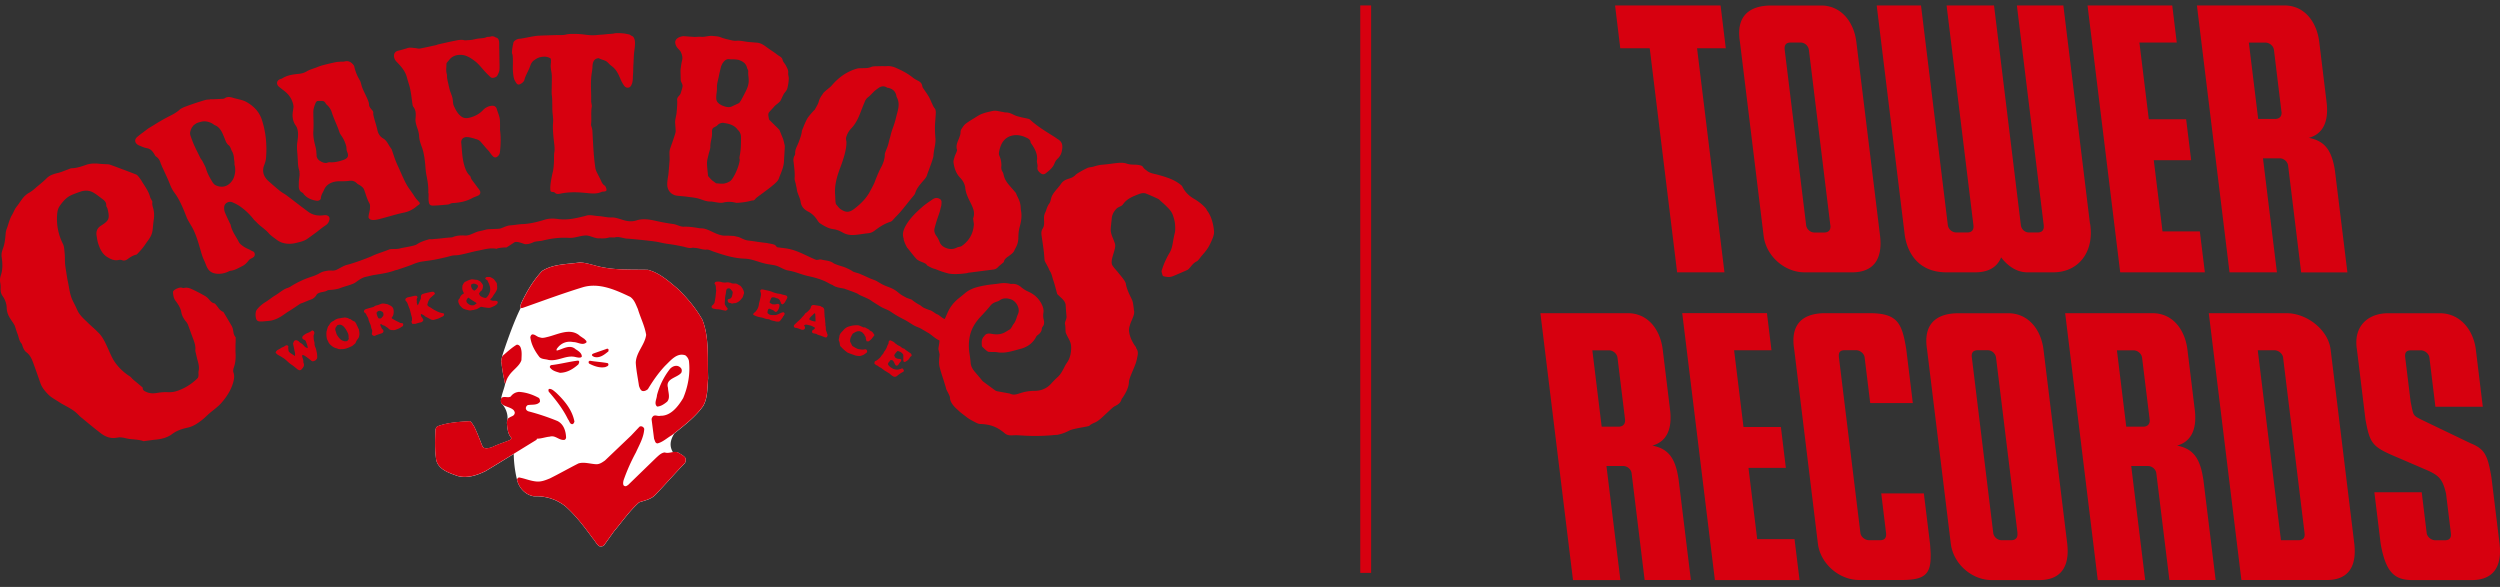 <svg xmlns="http://www.w3.org/2000/svg" width="230" height="54" fill="none"><rect width="100%" height="100%" fill="#333333" stroke="none"/><path fill="#fff" d="M64.624 29.428c-.571-1.027-1.378-2-2.276-2.867-.846-.71-1.696-1.47-2.743-1.738-1.378-.029-2.829.035-4.154-.233-.706-.122-1.355-.4-2.1-.448-1.214.18-2.468.131-3.49.793-.851.91-1.418 1.942-1.86 2.843-.144.335-.172.477-.09.545-.745 1.46-1.576 4.01-1.658 4.263a2 2 0 0 0-.072.287c-.038.112-.043.234-.072.36q.016.132.038.263c.01.141.03.234.03.234.076.564.139.88.182 1.076l.019.111c.02.112.053.365.096.375-.029.302-.35 1.047-.384 1.504a.4.4 0 0 0 0 .156v.02a.4.4 0 0 0 .072.16c.389.428.47.852.495.959.1.472-.034.613-.02.783v.078c.048.472.077.964.39 1.314.081.102-.063.151-.111.22-.576.238-1.095.389-1.647.656-.255.073-.64.22-.86-.034-.264-.637-.495-1.29-.807-1.908-.12-.146-.192-.36-.375-.448-.984.059-2.007.122-2.896.443-.158.035-.245.2-.264.346-.043.896-.067 1.796.048 2.657.12.983 1.2 1.314 1.97 1.592.883.258 1.815-.063 2.588-.443.864-.52 1.729-1.051 2.593-1.582.005.618.077 1.484.313 2.419.177.735.797 1.377 1.56 1.48 1.09-.035 2.051.272 2.873.914.98.867 1.762 1.923 2.521 2.95.226.238.332.555.61.73.154.024.332.024.437-.098l.908-1.27c.759-.895 1.407-1.859 2.31-2.667.529-.185 1.1-.267 1.518-.715.898-.94 1.743-1.913 2.622-2.823.159-.131.159-.331.14-.52-.145-.215-.37-.337-.577-.458-.182-.141-.384-.137-.59-.102-.313-.521-.294-1.047.13-1.728.936-.755 1.968-1.538 2.65-2.516.433-.735.38-1.675.462-2.56-.073-1.81.115-3.724-.524-5.359z"/><path fill="#D7000F" d="m29 31.949-.014-.054-.029-.112c-.01-.044-.024-.087-.02-.126a.7.7 0 0 0-.038-.273 1.3 1.3 0 0 1-.043-.336v-.014a1 1 0 0 0-.01-.102q-.001-.023.005-.054l.044-.141.029-.097v-.025l-.015-.044-.034-.092c0-.01-.01-.02-.019-.024l-.1-.054s-.034-.005-.049 0l-.057.044a1 1 0 0 1-.346.185c-.13.049-.25.122-.39.238-.08.068-.114.141-.105.234 0 .01.01.024.015.034a.26.26 0 0 0 .153.122c.082.02.135.073.168.165l.044.117c.024.068.052.141.072.21q.035.11.048.213c.005.034 0 .049 0 .059l-.039-.01c-.038-.01-.077-.02-.105-.034a.6.6 0 0 1-.188-.151 1.2 1.2 0 0 0-.34-.287.24.24 0 0 1-.092-.073.5.5 0 0 0-.235-.156.23.23 0 0 0-.188.015c-.052.029-.09.078-.096.126 0 .025-.014.04-.033.064a.1.1 0 0 0-.02.024.1.1 0 0 0-.01.03q-.001.02.006.048a.4.4 0 0 0 .014.107c.01.048.02.102.034.15v.015l.029.117c.01.044.014.088.024.127a2 2 0 0 0 .052.253.8.8 0 0 1 .024.243v.097c0 .005 0 .015-.004.015h-.02l-.11-.068c-.115-.073-.25-.156-.365-.253a.28.28 0 0 1-.11-.21q-.001-.044-.01-.102a.5.5 0 0 1 0-.2.11.11 0 0 0-.043-.106.23.23 0 0 0-.13-.04c-.02 0-.038.01-.048.015 0 0-.01.005-.015.005q-.035.023-.072.044a.8.8 0 0 1-.187.102 1 1 0 0 0-.197.102 3 3 0 0 1-.254.147.43.43 0 0 0-.202.199q-.043.087.038.146l.034.02c.01 0 .024.014.029.019a.23.23 0 0 0 .115.102h.015s.014.015.019.015l.086.048c.096.054.197.112.293.176.14.082.274.19.437.345.135.127.264.229.394.317q.073.045.14.097l.076.058c.091.073.188.151.279.229.048.044.1.063.153.088l.03.014s.033.01.052.01a.2.2 0 0 0 .077-.015.3.3 0 0 0 .12-.087c.058-.068.106-.132.149-.205a.35.35 0 0 0 .043-.272l-.014-.04a.5.5 0 0 1-.034-.242c0-.02 0-.04-.01-.054l-.023-.083c-.015-.048-.03-.102-.049-.15a.55.55 0 0 1-.019-.23c0-.01.01-.019.02-.033q.102.021.21.087c.082.049.16.107.231.16l.072.054q.158.119.308.239.08.066.168.044.008.001.024-.005l.077-.025c.115-.048.125-.058.206-.165l.01-.01a.24.24 0 0 0 .048-.126q0-.226-.029-.424a5 5 0 0 0-.134-.535zm3.992-1.684-.072-.16c-.044-.098-.092-.195-.135-.293-.024-.049-.053-.092-.077-.131a.3.3 0 0 0-.178-.137c-.019 0-.043-.014-.072-.034-.038-.024-.076-.053-.11-.078l-.091-.063c-.024-.014-.048-.029-.077-.029-.039.005-.067-.01-.115-.044a.4.4 0 0 0-.096-.043c-.02 0-.034-.01-.053-.01-.101-.025-.212-.049-.322-.01h-.053a1 1 0 0 0-.149.024c-.024 0-.043.01-.077.015l-.086.015a.9.9 0 0 0-.485.2c-.029.023-.067.038-.096.058 0 0-.01 0-.015.004a.7.7 0 0 0-.245.19c-.029.034-.053.078-.077.117v.01c-.038.053-.072.112-.12.155a.05.05 0 0 0-.019.04l-.014.038c-.024.073-.043.146-.067.22l-.03.102v.019s-.009.015-.009.02q-.008.027-.014.063c-.02.19-.01.394.029.598a.6.6 0 0 0 .076.2 1 1 0 0 1 .048.092c.058.166.178.283.298.385a1.1 1.1 0 0 0 .495.253c.02 0 .043.014.067.024a.5.5 0 0 0 .216.049h.024q.073.001.14-.005h.11c.14-.01.269-.044.375-.083.105-.034.206-.078.312-.126l.11-.049a.4.4 0 0 0 .087-.049c.091-.073.163-.131.226-.19.028-.029.067-.058.076-.102.039-.116.101-.223.202-.35a.6.6 0 0 0 .106-.214c.062-.224.019-.453-.02-.652a.1.1 0 0 0-.01-.034zm-.899.88s0 .02-.01.04c-.052.131-.129.2-.24.214h-.095q-.044.001-.073-.005c-.038-.02-.076-.03-.115-.044a.5.5 0 0 1-.187-.092 1.6 1.6 0 0 1-.399-.506.3.3 0 0 1-.029-.083c0-.01-.004-.015-.01-.025l-.066-.219a.37.37 0 0 1 .062-.365c0-.005.01-.01.014-.014a.2.2 0 0 0 .039-.054c.029-.078.1-.092.182-.112h.01c.029-.005.053-.01.082-.01q.079-.001.158.035c.183.082.298.233.394.384q.101.16.187.34a.8.8 0 0 1 .072.298v.053c0 .054-.004.107.02.166zm4.88-1.425c-.072.01-.14 0-.206-.04l-.024-.014a2 2 0 0 0-.169-.083c-.158-.068-.307-.16-.475-.262a.16.16 0 0 1-.072-.078q.001-.008.01-.015c.014-.02.028-.044.043-.063.033-.049.077-.107.096-.175a1.1 1.1 0 0 0 .029-.497.48.48 0 0 0-.212-.33c-.072-.05-.153-.084-.23-.122l-.087-.044c-.014-.01-.033-.01-.048-.015l-.11-.02-.163-.029a.6.6 0 0 0-.332.035l-.082.034a2 2 0 0 1-.273.092.5.5 0 0 0-.236.098.3.3 0 0 1-.13.063l-.158.044a8 8 0 0 0-.48.14q-.193.065-.178.254 0 .015.015.029l.01.01a.44.44 0 0 1 .197.229c.014.038.038.077.057.116l.019.03.02.034c.047.082.1.18.105.287q0 .02.014.048l.044.112q.042.119.1.239a1 1 0 0 1 .068.248c.01.058.028.122.052.18.01.03.025.063.034.093a.3.3 0 0 1 .015.087h.043v-.005l-.044.02c.01.058.01.107-.01.16q0 .009-.009.025c-.019.087 0 .16.063.204.028.02.086.063.153.063a.2.2 0 0 0 .087-.02l.029-.014a.4.4 0 0 1 .105-.048c.063-.02.125-.044.188-.064l.062-.02c.048-.014.1-.033.149-.048a.5.5 0 0 0 .14-.063.18.18 0 0 0 .086-.146.23.23 0 0 0-.068-.166.2.2 0 0 0-.033-.029c-.02-.02-.043-.039-.053-.058-.014-.034-.029-.063-.043-.098a1.5 1.5 0 0 1-.106-.272c.067-.044.11-.039.173.01a.4.4 0 0 0 .178.082.4.4 0 0 1 .125.064l.024.02c.048.033.09.067.139.096l.02.01a.26.26 0 0 1 .114.098c.01.019.03.029.039.038l.01.005a.44.44 0 0 0 .244.088h.058c.096.005.202.015.303-.03.043-.019.09-.033.134-.053.134-.048.269-.097.38-.2q.015-.015.052-.024.115-.037.13-.185c0-.043-.005-.082-.034-.111q-.043-.044-.115-.035zm-1.772-.599q-.042.047-.077.093l-.043.053s-.044.034-.072.034h-.168c-.125-.16-.169-.336-.202-.525l.02-.025a.5.5 0 0 1 .066-.078c.068-.078.24-.102.341-.048q.015.006.03.02c.018.009.033.023.052.028.072.03.106.083.125.18.02.122 0 .205-.063.273zm5.557-.297a1 1 0 0 0-.106-.024l-.173-.044a2 2 0 0 1-.355-.156c-.053-.029-.11-.053-.168-.083q-.016-.008-.039-.024c-.01-.01-.019-.014-.033-.024-.03-.02-.058-.034-.087-.054h-.01a2 2 0 0 0-.259-.165.6.6 0 0 1-.168-.122c-.043-.044-.053-.082-.038-.136q.006-.029.019-.063.015-.05.029-.107a.7.7 0 0 1 .081-.19l.044-.088a.5.5 0 0 1 .081-.112q.066-.066.14-.131l.052-.044q.07-.066.15-.131l.08-.073s.02-.03.01-.05q0-.005-.01-.018l-.014-.03c-.033-.087-.1-.126-.192-.112h-.043c-.115.025-.235.044-.35.069q-.182.037-.341.082-.107.03-.207.073a.21.21 0 0 0-.12.185q.001.021-.005.049c0 .02-.005.039 0 .063a.36.36 0 0 1-.043.185q-.085.182-.163.384a.5.5 0 0 1-.101.161l-.024-.073c-.03-.088-.063-.18-.048-.272v-.069h-.044l.044-.01c-.015-.092-.02-.184.043-.262a.1.1 0 0 0 .01-.093c-.02-.063-.072-.107-.135-.107h-.005c-.048 0-.105 0-.153.015-.048.01-.101.024-.145.034h-.019a.3.3 0 0 1-.086.024c-.101.025-.207.044-.303.064a.44.44 0 0 0-.25.15c-.01.01-.01.02-.01.035l.015.121s.005.02.015.025c.057.058.12.121.153.204.02.049.044.102.063.166l.053.14.057.151c.053.112.082.239.11.35v.025s.02.049.025.068c.01.044.024.093.033.142q.022.096.048.184l.01.034c.02.059.034.122.029.176v.073c0 .073-.005.14-.043.194q-.014.016-.005.04l.057.145s.024.03.044.03h.11c.077 0 .154 0 .23-.03q.187-.068.409-.107.128-.021.22-.16c.01-.02.03-.073.006-.103-.02-.019-.03-.048-.044-.077-.019-.04-.033-.078-.067-.108-.081-.077-.096-.19-.105-.296 0-.005 0-.015.004-.02.005-.005.015-.01.024-.005a.1.1 0 0 1 .039.01c.077.034.144.068.211.102.015.005.029.015.034.025.043.063.1.092.158.121l.01.005c.1.054.206.107.302.16l.14.074c.105.053.22.063.345.02q.093-.03.207-.06.08-.02.168-.058.093-.043.178-.087l.034-.015c.057-.029.115-.053.168-.083q.093-.042.115-.15c0-.025.01-.059-.01-.088q-.02-.035-.077-.049zm4.88-1.153h-.053c-.044 0-.087-.01-.125 0a.44.44 0 0 1-.212-.025 1 1 0 0 0-.09-.024c-.02 0-.034-.015-.04-.03-.009-.019 0-.048.01-.067a.3.3 0 0 1 .068-.078.2.2 0 0 1 .048-.049.4.4 0 0 0 .086-.112 2 2 0 0 1 .163-.253q.067-.094.125-.19v-.01c.063-.102.12-.199.12-.32v-.161a.4.4 0 0 0-.01-.078 1 1 0 0 1-.009-.122.24.24 0 0 0-.043-.146c-.043-.063-.091-.126-.135-.185-.019-.029-.043-.053-.062-.082-.072-.098-.173-.146-.274-.195q-.051-.022-.096-.049c-.019-.01-.043-.01-.062-.01h-.236c-.057 0-.1.035-.144.078q-.023.022-.024.049a.07.07 0 0 0 .02.049.4.4 0 0 0 .1.082c.058.03.11.073.125.156 0 .024.015.044.03.063l.014.03c.004.014.014.024.019.039a.4.4 0 0 1 .038.082c.015.04.024.073.039.112.01.025.014.054.023.083.053.15.063.316.03.482a1.14 1.14 0 0 1-.318.579q-.05.046-.1.039h-.015a1 1 0 0 1-.216-.049c-.053-.02-.1-.048-.149-.073l-.029-.014c-.029-.02-.062-.04-.086-.069a.7.7 0 0 1-.072-.126c0-.005 0-.01-.01-.015a.1.1 0 0 1 .01-.107c.024-.029.043-.058.067-.087.02-.025.034-.049.053-.073.01-.01.024-.025.043-.034.063-.025.091-.083.115-.146.044-.103.053-.205.063-.326a.2.2 0 0 0-.029-.098.6.6 0 0 0-.096-.146l-.048-.063a.32.32 0 0 0-.144-.127c-.039-.02-.077-.034-.106-.058a.4.4 0 0 0-.197-.054c-.077-.004-.163-.02-.26-.034a.5.5 0 0 0-.138-.01c-.024 0-.053 0-.077.01-.135.03-.26.078-.39.142q-.013 0-.018.01a1 1 0 0 1-.111.053.3.3 0 0 0-.13.102c-.09.127-.168.243-.153.394-.039.185.033.34.105.497.01.014.015.029.024.048 0 .01.01.015.015.025v.005h-.005c-.01.01-.02.014-.029.024-.02.014-.038.034-.057.044a.57.57 0 0 0-.284.34.2.2 0 0 1-.062.102c-.106.093-.096.215-.068.327.015.053.039.107.063.16.005.01.01.015.014.024a.5.5 0 0 0 .068.113q.071.079.144.15l.028.03a.6.6 0 0 0 .207.13c.091.04.182.06.274.084.029.004.057.014.086.02q.194.049.35.004c.02 0 .034-.005.054-.01.076 0 .153-.024.225-.044q.08-.023.159-.038s.01 0 .014-.005h.005q.136-.08.279-.16c.038-.025.057-.035.096-.06l.105.02c.082.015.168.034.255.044.14.02.254.034.355.039a.5.5 0 0 0 .188-.03l.105-.043c.135-.054.27-.112.39-.204.071-.059.143-.132.158-.254-.039-.073-.092-.107-.163-.112zm-1.782.224a.5.5 0 0 1-.15.116q-.044.03-.08.059a.05.05 0 0 1-.03.01q-.063.008-.134.01a.5.5 0 0 1-.35-.113c-.025-.02-.058-.048-.092-.073-.067-.048-.091-.126-.115-.2-.01-.024 0-.058.01-.082a.6.6 0 0 1 .167-.243h.005c.039.024.072.053.11.078.082.058.169.121.255.175q.129.079.264.165c.044.025.082.054.125.078q.001-.001.01.005l-.005.01zm.076-1.45a.6.6 0 0 1-.302.296c-.173-.107-.187-.122-.27-.326-.033-.083-.028-.16.01-.263.015 0 .02-.005.034-.01l.154-.053h.029c.139.02.25.063.34.141a.13.13 0 0 1 .044.102c0 .04-.01.083-.024.117zm39.936 6.234c-.01-.054-.024-.127-.09-.17-.12-.078-.241-.166-.361-.249l-.029-.02a2 2 0 0 1-.154-.12c-.014-.01-.019-.02-.024-.025a.1.1 0 0 0-.043-.025c-.01 0-.019 0-.048-.01a.5.5 0 0 1-.206-.121.4.4 0 0 0-.072-.054l-.024-.014c-.039-.03-.087-.049-.135-.073a.6.6 0 0 1-.163-.097q-.037-.03-.082-.059a.4.4 0 0 1-.1-.078c-.082-.097-.198-.15-.299-.2a.4.4 0 0 1-.067-.033.16.16 0 0 0-.134 0 .15.15 0 0 0-.077.112c-.005.034-.01.058-.01.082a.3.3 0 0 1-.043.146 1 1 0 0 0-.081.175 1.6 1.6 0 0 1-.226.434.6.6 0 0 0-.12.209c-.005.024-.03.049-.048.073-.01.01-.015.02-.024.024l-.053.064c-.024.029-.053.063-.077.097a1 1 0 0 1-.168.204 2 2 0 0 1-.207.17.5.5 0 0 1-.182.098c-.02 0-.029.015-.034.03l-.048.155s0 .03.01.039a.6.6 0 0 0 .22.175c.01 0 .02.01.04.015a.2.2 0 0 1 .08.043c.063.069.14.107.217.146l.034.015h.01a.1.1 0 0 1 .038.024c.043.05.1.088.148.117l.01.01s.048.03.067.049c.11.082.23.15.337.214l.014.01s.043.024.058.034l.043.024a.6.6 0 0 1 .134.107c.067.068.144.117.24.18a.35.35 0 0 0 .188.058.3.3 0 0 0 .206-.082c.015-.01.029-.025.043-.034l.01-.01s.038-.03.053-.044c.072-.058.322-.224.398-.253a.19.19 0 0 0 .12-.122c.005-.014 0-.024 0-.034-.004-.014-.014-.024-.019-.039-.019-.034-.038-.073-.062-.107a.1.1 0 0 0-.067-.044c-.024 0-.053 0-.077.015a.3.3 0 0 1-.12.044q-.044.008-.087.024a.64.64 0 0 1-.37.005l-.067-.014c-.072-.015-.1-.02-.173-.069q-.013-.01-.033-.02a.04.04 0 0 1-.02-.009l-.019-.015c-.144-.092-.293-.184-.35-.36a.34.34 0 0 1 .105-.2c.02-.019.034-.038.053-.062l.01-.015s.01-.015.014-.024c.015-.02.029-.034.048-.054l.01-.014h.077q.135.006.192.116c.01.02.024.044.033.064l.03.053a1 1 0 0 1 .043.088q.028.06.057.112a.16.16 0 0 0 .125.082.2.2 0 0 0 .135-.063.7.7 0 0 0 .09-.126c.034-.054.063-.103.106-.142a.33.33 0 0 0 .101-.194c0-.02-.014-.04-.029-.049-.081-.049-.09-.049-.168-.049a.6.6 0 0 1-.312-.087c-.048-.025-.072-.073-.1-.132l-.04-.063v-.039l.025-.078a1.6 1.6 0 0 1 .25-.306c.014-.015.033-.025.048-.02l.048.015h.019q.124.045.197.083c.096.058.1.063.14.107a.4.4 0 0 0 .042.048.23.23 0 0 1 .063.132v.316c0 .063 0 .132.01.2a.1.1 0 0 0 .062.092c.038.02.086.015.13-.01.01-.005.019-.014.038-.024q.019-.017.038-.024a.8.8 0 0 0 .308-.307l.014-.03c.024-.043.048-.077.091-.097a.12.12 0 0 0 .072-.13v-.01zm-3.429-1.87-.029-.048q-.02-.037-.048-.073c-.057-.087-.115-.18-.235-.224a.3.3 0 0 1-.134-.097.3.3 0 0 0-.116-.083l-.014-.01c-.024-.014-.048-.024-.082-.043l-.096-.049-.024.034.01-.044c-.053-.034-.106-.068-.197-.053-.024.005-.063-.01-.092-.025l-.019-.01a5 5 0 0 1-.225-.097.6.6 0 0 0-.231-.063h-.029a2.3 2.3 0 0 0-.845.136.93.93 0 0 0-.413.288l-.149.16-.01.01-.033.034c-.087.097-.192.229-.207.409-.005.058-.019.117-.033.18 0 .01 0 .014-.005.024-.024.098-.015.17.019.229a.5.5 0 0 1 .043.146l.03.18q.013.123.085.18c.044.034.082.078.125.122q.052.06.11.112c.111.097.227.19.313.258a.6.6 0 0 0 .14.077c.177.069.36.132.532.195l.068.024a.5.5 0 0 0 .1.03q.066.013.13.02h.034q.074.014.149.014a.5.5 0 0 0 .163-.025q.094-.03.187-.068a1 1 0 0 0 .211-.136 1 1 0 0 1 .092-.068.14.14 0 0 0 .062-.136.2.2 0 0 0-.01-.054c-.023-.097-.1-.146-.201-.127-.01 0-.02 0-.038.01a.1.1 0 0 0-.034.01h-.034c-.043.005-.086.01-.13.005a6 6 0 0 1-.345-.044.3.3 0 0 1-.096-.03c-.067-.028-.115-.053-.163-.077a7 7 0 0 1-.298-.175.1.1 0 0 1-.034-.044c-.053-.107-.115-.219-.168-.336a.2.2 0 0 1-.02-.097v-.024c.015-.103.025-.21.068-.302q.07-.155.149-.287a.2.2 0 0 1 .077-.083l.043-.024c.13-.078.264-.156.418-.17a.5.5 0 0 1 .192.019c.091.039.183.078.24.155.014.025.038.044.058.064l.038.039a.2.2 0 0 1 .034.048.6.6 0 0 0 .077.151l.038-.024-.029.039a.24.24 0 0 1 .043.112c0 .073.02.14.039.204v.01c.014.024.02.053.029.082.005.02.024.035.043.035h.144c.01 0 .02 0 .029-.01l.096-.078a2 2 0 0 0 .106-.088c.024-.02.038-.043.057-.063l.01-.01.149-.194.019-.02.053-.073.019-.024s.01-.034 0-.044zm-8.126-3.625a2 2 0 0 0-.192-.049 3 3 0 0 1-.289-.082c-.019-.01-.043-.01-.057-.015h-.024c-.03 0-.058-.01-.092-.015a2 2 0 0 1-.163-.024 3 3 0 0 1-.26-.073l-.12-.044c-.249-.107-.518-.16-.772-.214l-.044-.01-.091-.02a.4.4 0 0 0-.154 0 .13.13 0 0 0-.086.05.18.18 0 0 0-.02.116c0 .015.01.03.02.044v.01a.7.7 0 0 1 .043.263l-.01.063q-.028.146-.057.277a1 1 0 0 0-.024.103l-.01.043c-.048.17-.091.346-.115.526a.2.2 0 0 1-.02.073 1.1 1.1 0 0 1-.215.4l-.044.053c-.028.039-.062.078-.105.092-.01 0-.02.01-.024.015-.01.01-.015.02-.024.029-.034.034-.077.078-.058.156 0 .014.014.024.024.029l.063.03.019.009q.095.045.197.083c.12.043.23.068.34.087.12.02.217.044.303.073.135.054.284.102.442.102h.024s.043.005.063.02l.048.03c.057.033.062.038.139.057l.067.02c.043.01.091.024.135.03h.019l.158.043c.063.02.13.024.183.024h.077a.22.22 0 0 0 .206-.136l.015-.015.019-.02q.035-.05.077-.101c.048-.064.096-.127.124-.205.005-.014.015-.029.025-.034a.2.2 0 0 0 .081-.112c0-.01.01-.02.01-.024q.044-.087 0-.146c-.02-.024-.072-.093-.163-.058l-.044.014h-.019l-.082.034q-.071.031-.148.068a2 2 0 0 1-.24.103.4.4 0 0 1-.193.029h-.086c-.077 0-.187.01-.26-.015h-.024c-.086 0-.148-.053-.22-.107l-.03.034.02-.039-.01-.01a.14.14 0 0 1-.057-.126.7.7 0 0 1 .076-.273c.005-.014.02-.024.025-.029.057-.02.1-.024.139 0q.098.052.197.083c.077.03.139.063.187.112a.3.3 0 0 0 .149.088c.014 0 .024 0 .034-.01.01-.005.014-.01.028-.02a.3.3 0 0 0 .072-.058 1 1 0 0 0 .197-.453v-.083a.11.11 0 0 0-.053-.092.17.17 0 0 0-.134-.03 1 1 0 0 0-.115.025c-.087.03-.178.02-.264.015h-.068c-.005 0-.01 0-.019-.01-.005 0-.01-.005-.014-.005l-.058-.029q-.051-.024-.096-.049-.006-.001-.02-.01c-.023-.014-.047-.024-.062-.043 0-.073.01-.146.053-.214a.4.4 0 0 0 .034-.083c0-.01.01-.02.014-.034l.005-.01s0-.01.005-.01c.014-.029.024-.058.043-.082.034-.054.067-.064.082-.064.1 0 .211 0 .302.04l.053.024c.029.014.034.014.101.029a.3.3 0 0 1 .154.087c.019.015.033.03.052.04.039.029.053.082.063.121 0 .02.014.034.024.049 0 0 .005.01.01.014 0 .005.004.015.01.02.004.01.014.024.014.034 0 .112.072.156.144.185.014.005.029 0 .038 0a.6.6 0 0 0 .221-.229l.144-.258a.4.4 0 0 0 .043-.088.2.2 0 0 0 0-.146.16.16 0 0 0-.105-.087zm3.79 3.533a2 2 0 0 0-.082-.238.6.6 0 0 1-.044-.19q.001-.05-.005-.107c0-.073 0-.15-.033-.229v-.126c0-.044 0-.083-.01-.127a3 3 0 0 1-.019-.214 3 3 0 0 0-.048-.38v-.034l-.01-.175a9 9 0 0 1-.019-.365.28.28 0 0 0-.082-.21.3.3 0 0 0-.1-.072c-.01 0-.015-.005-.03-.01-.018-.005-.038-.01-.047-.02a.35.35 0 0 0-.202-.082c-.182-.03-.346-.054-.509-.078h-.014a.27.27 0 0 0-.169.054.22.22 0 0 0-.081.15.36.36 0 0 1-.096.195c-.096.107-.187.21-.303.292l-.019.01a.36.36 0 0 0-.14.131.8.8 0 0 1-.139.175c-.014.015-.024.03-.043.044l-.048.054a3 3 0 0 1-.298.311q-.181.163-.355.331l-.072.068a.2.2 0 0 0-.053.103.18.18 0 0 0 .043.131.17.17 0 0 0 .12.054.5.5 0 0 1 .178.034l.034.01c.096.033.206.072.307.116.063.03.125.024.192.01.11-.024.13-.078.15-.16a.16.16 0 0 0-.058-.171q-.022-.021-.015-.049a.08.08 0 0 1 .048-.053c.029-.01.058-.015.087-.025l-.01-.043.02.029s.014.005.014 0l.09.014c.049.01.087.015.13.025q.038.006.082.02c.087.019.188.038.274.087.067.034.144.078.22.112.015.005.025.024.03.044 0 .024 0 .043-.015.063l-.019.02c-.034.038-.062.077-.11.097a.17.17 0 0 0-.116.165c0 .078.044.141.12.156.02 0 .034.01.053.01h.024a.5.5 0 0 0 .115.029.25.25 0 0 1 .12.039.7.7 0 0 0 .226.097q.072.015.144.044l.068.024c.1.04.216.088.326.127q.044.015.072.014c.077 0 .11-.058.14-.126a.23.23 0 0 0 0-.18l-.015-.044zm-1.053-1.761-.043.024c.01.126.014.253.02.38v.146s.009.019.009.029c0 .014-.005.029-.014.034q-.006.006-.02.005a1.2 1.2 0 0 1-.47-.132c-.024-.014-.044-.034-.068-.058l-.01-.01-.009-.01v-.02l.01-.014.005-.01c.057-.087.12-.18.201-.248.053-.043.106-.097.159-.146.024-.02.043-.043.067-.063.038-.034.063-.044.091-.044.02.04.024.088.024.141h.044zm-6.685-2.302a.6.6 0 0 0-.077-.146 1 1 0 0 1-.053-.073q-.028-.046-.062-.083a.5.5 0 0 0-.159-.117l-.024.039.01-.044q-.028-.017-.063-.034a.6.6 0 0 0-.264-.112H67.5c-.091 0-.173 0-.245-.053a.1.1 0 0 0-.053-.02h-.043a2 2 0 0 0-.154-.034.4.4 0 0 0-.124 0 1.14 1.14 0 0 1-.553-.039 1 1 0 0 0-.394-.024h-.028a.155.155 0 0 0-.14.107c0 .01-.004.014-.01.024l-.019.04s0 .043.02.053c.062.034.072.092.086.16v.015c.015.053.015.117.02.185q0 .11.028.214v.024c0 .034-.01.073-.014.107q-.017.11-.024.23a6 6 0 0 1-.115.753v.015s-.015.044-.02.054c-.024.024-.038.048-.062.078-.029.043-.053.082-.101.107a.16.16 0 0 0-.086.14.16.16 0 0 0 .1.152h.01s.034.019.058.024a1 1 0 0 1 .1.02h.015c.086.019.178.033.264.038a.7.7 0 0 1 .144.01 1 1 0 0 1 .163.03q.129.035.265.058a1 1 0 0 1 .11.024c.01 0 .024.005.043.005a.13.13 0 0 0 .087-.03q.008-.007.024-.014h.01l.019-.02a.15.15 0 0 0 .062-.102.12.12 0 0 0-.043-.092.7.7 0 0 1-.11-.141 1 1 0 0 0-.053-.078.33.33 0 0 1-.058-.204c0-.117.01-.234.02-.351V27.5c.014-.126.023-.272.057-.404q.013-.052.019-.111c0-.015 0-.025.005-.04l.019-.13c0-.03.01-.054.014-.084q.024-.16.154-.194.123-.043.23.053c.034.03.063.068.092.102l.01.01s.038.049.057.068a.21.21 0 0 1 .048.18 3 3 0 0 1-.057.288c-.044.155-.13.243-.27.267l.01.044-.024-.039s-.024 0-.038.01a.11.11 0 0 0-.072.078c-.02.068.019.2.081.238a.3.3 0 0 0 .13.04c.043.004.082.009.11.033.02.02.053.015.073.015h.028c.024 0 .048-.01.082-.015a.7.7 0 0 1 .207-.024c.019 0 .038 0 .052-.015.101-.044.192-.082.279-.155.106-.083.192-.19.274-.293l.019-.019a.3.3 0 0 0 .058-.102q.027-.074.047-.146c.01-.04.025-.073.039-.112a.3.3 0 0 0 .005-.19c-.015-.054-.029-.117-.053-.18zM19.299 9.157c-.14 0-.274.005-.4.039a26 26 0 0 0-1.776.589c-.212.078-.447.17-.615.321-.293.263-.63.438-.975.608a18 18 0 0 0-1.35.774q-.237.148-.475.287c-.072.044-.135.093-.207.146a1 1 0 0 1-.086.069c-.082.058-.163.121-.24.18-.183.131-.37.272-.538.418-.154.132-.221.273-.192.419.029.16.168.306.374.384.058.02.11.044.168.068.159.069.327.137.495.166.437.073.615.38.783.676.038.064.067.083.115.117.03.02.063.04.096.073a1 1 0 0 1 .279.453c.034.107.082.21.125.311v.015q.158.337.302.652c.168.36.327.7.471 1.08q.145.38.356.672c.1.136.201.282.293.428.355.59.61 1.227.854 1.85l.024.063c.063.156.15.307.236.453l.1.175c.02.039.044.073.068.112s.053.078.072.117c.365.657.572 1.377.773 2.073l.043.15c.082.283.164.575.298.838.053.107.096.224.14.33.072.196.144.38.273.546q.243.306.687.365c.365.049.744-.01 1.11-.175l.038-.02a.7.7 0 0 1 .216-.073c.303-.034.552-.165.821-.306l.23-.117c.212-.102.39-.258.582-.511a.66.66 0 0 1 .25-.195c.226-.102.312-.195.322-.35a.31.31 0 0 0-.135-.287c-.1-.034-.182-.083-.264-.127a2 2 0 0 0-.183-.092c-.148-.069-.326-.146-.475-.258l-.034-.025c-.139-.102-.302-.219-.374-.37-.082-.165-.178-.326-.27-.481-.201-.341-.407-.691-.484-1.1-.005-.034-.03-.068-.048-.107l-.039-.073a6 6 0 0 0-.125-.263 15 15 0 0 1-.312-.696 1.1 1.1 0 0 1-.072-.487.5.5 0 0 1 .255-.413.55.55 0 0 1 .504-.035c.216.093.5.224.744.404q.692.498 1.182 1.13.074.093.168.18c.043.038.082.082.125.121.158.175.346.326.528.472.202.16.413.331.586.53.154.18.36.327.557.473.082.058.164.122.245.18.63.448 1.393.326 1.69.253l.145-.034c.278-.068.523-.127.783-.263.105-.058.322-.219.5-.345l.21-.156c.212-.146.37-.273.524-.394a7 7 0 0 1 .6-.443c.178-.117.28-.268.337-.506.048-.205-.053-.36-.27-.41a.8.8 0 0 0-.259 0c-.571.074-1.042-.033-1.44-.335l-.447-.336q-.245-.181-.49-.37c-.125-.097-.255-.194-.38-.292-.21-.16-.427-.33-.648-.491a4 4 0 0 0-.293-.195 3 3 0 0 1-.37-.258c-.36-.292-.706-.598-1.003-.861-.466-.414-.606-.9-.418-1.431l.024-.064c.072-.199.144-.408.158-.613a9 9 0 0 0 .029-1.187 8.5 8.5 0 0 0-.403-2.336c-.226-.701-.692-1.241-1.427-1.655-.25-.141-.533-.204-.812-.273-.139-.034-.288-.068-.427-.112-.25-.077-.514-.126-.768.05-.058.038-.145.043-.212.048-.173.01-.34.014-.509.024-.106 0-.206.01-.312.015h-.331zm1.1 8.02c-.193 0-.39-.048-.577-.145-.168-.088-.274-.273-.37-.438l-.024-.044c-.168-.287-.36-.633-.47-1.017-.039-.141-.111-.278-.178-.41q-.053-.1-.106-.208c-.048-.103-.091-.161-.134-.22s-.092-.121-.14-.228l-.201-.409q-.16-.314-.312-.642c-.13-.292-.24-.59-.36-.92-.015-.044-.063-.239-.03-.326a1.2 1.2 0 0 1 .293-.614c.024-.043.087-.082.183-.146a2 2 0 0 0 .115-.078s.01-.004.015-.01c.201-.072.48-.155.662-.16.413-.01.817.205.922.316.015.01.068.04.169.078l.024.01c.408.234.571.638.744 1.07l.024.054.043.112c.087.224.164.434.37.58a.44.44 0 0 1 .13.184l.014.034q.031.06.053.127.029.08.063.146c.168.282.187.482.21.73q.008.108.03.239a1 1 0 0 1 .01.16c0 .068 0 .132.014.19.105.409.043.784-.034 1.027a1.43 1.43 0 0 1-.639.827 1.1 1.1 0 0 1-.518.132zm13.52 2.862c.105.22.408.258.955.122q.474-.124.913-.248c.466-.131.903-.258 1.407-.36a2.54 2.54 0 0 0 1.105-.545c.062-.054.13-.098.177-.132.092-.063.14-.112.145-.155.004-.044-.03-.103-.111-.19a3 3 0 0 1-.408-.506c-.091-.156-.211-.317-.322-.477a6 6 0 0 1-.399-.609c-.201-.375-.365-.75-.528-1.114-.091-.21-.187-.429-.293-.648a9 9 0 0 1-.36-.949c-.048-.14-.096-.287-.149-.428 0-.01-.01-.024-.01-.034a.13.13 0 0 0-.024-.058 3 3 0 0 1-.25-.37c-.134-.229-.278-.463-.504-.594-.288-.16-.466-.419-.547-.793a8 8 0 0 0-.188-.701 9 9 0 0 1-.177-.662.5.5 0 0 1-.01-.17c0-.083 0-.151-.043-.21-.029-.034-.058-.073-.091-.107-.116-.136-.24-.277-.255-.438v-.068c-.014-.073-.02-.146-.043-.214-.082-.239-.197-.477-.307-.71-.111-.23-.226-.468-.308-.701a4 4 0 0 1-.062-.22c-.039-.14-.072-.277-.144-.389a4 4 0 0 1-.5-1.265.3.3 0 0 0-.058-.107c-.254-.322-.514-.419-.845-.331-.062.02-.13.014-.192.014h-.106c-.048 0-.09.005-.139.01-.13.01-.264.015-.389.044-.37.078-.764.17-1.167.277a4 4 0 0 0-.495.17l-.091.035a6 6 0 0 1-.26.092c-.215.073-.441.151-.624.263-.264.165-.533.21-.759.234-.538.053-1.056.126-1.493.413a.4.4 0 0 1-.101.04.1.1 0 0 0-.034.009c-.187.058-.312.17-.34.316-.03.141.033.287.172.41.13.106.27.213.399.31l.086.069c.452.34.735.788.84 1.338a.7.7 0 0 1 0 .22c-.009.077-.018.16-.033.238a2.5 2.5 0 0 0-.043.457q.014.473.206.798c.02.034.044.073.068.107.052.083.11.166.139.258.149.429.086.862.029 1.28l-.01.064c-.048.355-.02.7.015 1.06l.01.132c.009.136.014.272.023.404.015.336.029.686.15 1.017a.13.13 0 0 1 0 .073v.024c.033.2.004.395-.02.584-.02.137-.034.263-.034.39v.165c-.01.307-.014.594.35.764.044.02.063.059.082.093.01.014.02.034.03.044.287.335.686.53 1.205.598a.4.4 0 0 0 .278-.087q.08-.062.082-.137c.01-.224.106-.413.202-.593a2 2 0 0 0 .105-.22c.202-.471.72-.759 1.389-.759h.1c.27 0 .548 0 .812-.038.288-.04.51.029.706.223a.5.5 0 0 0 .13.102c.125.064.427.23.523.458.058.15.11.307.159.453.091.277.187.56.336.822.082.141.067.336.053.501v.02c-.01.112-.039.243-.067.365-.039.175-.082.355-.053.457zm-3.977-5.051c-.202 0-.375-.107-.514-.19-.168-.102-.327-.307-.303-.55 0-.02-.005-.068-.01-.112-.004-.044-.014-.088-.009-.112v-.03a2.6 2.6 0 0 0-.077-.481c-.12-.448-.23-.925-.202-1.436.034-.482.015-.978 0-1.46v-.243c-.014-.331.096-.628.221-.93.024-.058.092-.141.169-.15.115-.015.23-.01.34-.006h.077c.154.005.26.078.332.234a.4.4 0 0 0 .105.117l.024.024c.212.19.356.424.442.71.096.303.226.614.35.91.12.278.241.565.332.853.034.102.082.2.144.282.216.302.385.642.485 1.017.02.068.024.141.03.21a.8.8 0 0 0 .072.35c.076.18.086.316.038.428-.053.122-.173.21-.384.287-.164.059-.726.253-1.225.22a.5.5 0 0 0-.226.024.6.6 0 0 1-.216.043zm9.485 2.788v.244c0 .18-.01.365.02.545.038.267.139.355.413.35h.019c.336-.01.61-.034.903-.058.134-.015.269-.025.418-.04a.4.4 0 0 0 .187-.058.7.7 0 0 1 .346-.082c.663-.04 1.215-.185 1.686-.438.115-.064.22-.102.321-.142q.131-.05.284-.121a.313.313 0 0 0 .134-.409 1.3 1.3 0 0 0-.173-.258 2 2 0 0 1-.12-.156 7 7 0 0 0-.22-.296q-.132-.177-.265-.36c-.034-.05-.048-.108-.067-.161-.02-.059-.034-.117-.067-.146-.341-.322-.471-.735-.577-1.14-.115-.447-.163-1.026-.201-1.537a8 8 0 0 0-.034-.375.48.48 0 0 1 .12-.384c.1-.102.255-.151.437-.141.149.004.298.043.437.077l.12.03q.065.016.12.038.058.024.116.04a.83.83 0 0 1 .49.306l.196.229c.14.165.289.34.442.501.063.063.125.151.188.239.1.14.206.287.317.36a.27.27 0 0 0 .268.02.57.57 0 0 0 .308-.453c.086-.745.091-1.407.01-2.03-.01-.063 0-.126 0-.185v-.345c0-.185 0-.38-.034-.56s-.096-.355-.159-.53q-.056-.155-.105-.317c-.067-.234-.245-.336-.514-.297a1.27 1.27 0 0 0-.764.404c-.298.316-.687.54-1.152.667-.231.063-.524.112-.774-.049-.384-.248-.571-.647-.74-.997-.067-.142-.081-.307-.096-.463a2 2 0 0 0-.091-.472l-.072-.195a5 5 0 0 1-.11-.306 10 10 0 0 1-.125-.511l-.053-.239a5 5 0 0 1-.077-.374c-.01-.059-.01-.112-.01-.17 0-.074 0-.147-.019-.205-.072-.234-.057-.467-.043-.696q.009-.133.01-.258c0-.054.033-.102.062-.136.029-.04.063-.073.096-.112q.06-.066.11-.132c.222-.287.567-.443.995-.447.547-.005.994.301 1.374.593.24.185.441.419.638.643a9 9 0 0 0 .754.793c.12.107.221.107.346.073a1 1 0 0 0 .188-.073.44.44 0 0 0 .148-.18c.072-.15.154-.321.164-.482.014-.248.01-.496 0-.745 0-.097-.005-.194-.005-.292v-.077c-.005-.336-.01-.677-.02-1.013V4.12c0-.136.006-.268-.028-.385-.077-.267-.202-.248-.336-.316a.5.5 0 0 0-.447-.049c-.082.025-.288.015-.346.044-.197.097-.384.093-.73.132-.293.029-.519.126-.811.14q-.168.007-.337.02h-.014c-.048 0-.106.01-.159-.005-.269-.073-.538-.02-.802.034-.422.083-.84.176-1.244.268l-.384.088-.062.024c-.024.01-.053.024-.082.03l-.303.067c-.398.088-.811.18-1.224.258a.6.6 0 0 1-.245-.02q-.073-.015-.14-.024c-.067 0-.134-.014-.206-.02-.168-.019-.341-.038-.48.001-.274.088-.596.185-.927.263a.5.5 0 0 0-.293.185c-.164.248-.053.603.144.808.422.433.816.87.965 1.455.039.156.087.311.135.462.067.214.134.433.177.657.058.292.101.59.135.876.02.156.043.317.067.472.01.078.024.17.072.23.274.345.24.734.207 1.109v.039c-.01.097 0 .204.024.33.033.156.081.317.134.468.082.243.163.496.173.769.014.36.154.74.269 1.046.183.497.26 1.207.288 1.49.005.077.015.155.02.238.019.248.038.506.086.754.115.575.216 1.134.178 1.718zM58.37 3.604l-.014-.039c-.039-.092-.073-.175-.164-.229-.053-.014-.11-.053-.163-.087a.4.4 0 0 0-.163-.083c-.092-.02-.15-.03-.202-.04a2 2 0 0 0-.279-.048c-.11-.014-.686-.063-.898 0-.057.02-.235.034-.48.049a3 3 0 0 0-.226.02c-.158.024-.317.033-.475.043-.125.01-.24.015-.36.03-.438.053-.783.01-1.153-.035a7 7 0 0 0-.773-.063h-.389a2.4 2.4 0 0 0-.62.068c-.11.03-.226.03-.336.034h-.303a105 105 0 0 0-1.825.059c-.456.02-1.417.263-1.748.282-.293.015-.548.243-.562.35-.02.107-.202.862-.11 1.052.09.194.052 1.036.052 1.319s.058.934.183 1.124c.091.141.182.384.365.37.153-.015.49-.229.528-.458s.293-.7.418-.983c.13-.282.163-.58.456-.788.274-.2.49-.317.908-.336.226-.01.475.049.639.19.019.155.014.301 0 .447-.015.122-.02.249-.005.38.01.097.024.2.043.297.024.15.048.302.053.457.005.288 0 .58-.005.862 0 .214-.01.428-.01.642 0 .112.01.229.025.336.01.093.019.195.024.287.004.16.004.321.01.482 0 .185 0 .38.009.57.005.13.019.267.033.394.024.228.048.462.03.696-.049.564.014 1.134.071 1.684l.024.214c.034.287.067.584.015.886-.024.126-.024.335-.024.52v.268c-.01.165-.015.33-.034.496-.01.137-.034.263-.053.385-.01.049-.019.102-.033.15l-.03.118-.042.209a8 8 0 0 0-.101.56c-.034.253-.063.481-.044.71.015.18.034.185.274.214a.22.22 0 0 1 .14.059c.144.15.312.131.533.082.682-.14 1.397-.155 2.334-.058h.034c.46.053.94.107 1.387-.092.053-.025.116-.03.169-.035h.033c.135-.014.212-.038.245-.087q.043-.066-.014-.234c-.02-.048-.063-.185-.135-.228-.192-.117-.269-.297-.346-.468l-.033-.073c-.043-.097-.096-.194-.144-.287-.043-.083-.092-.17-.13-.258-.014-.029-.029-.063-.048-.092a1.5 1.5 0 0 1-.149-.394 18 18 0 0 1-.168-1.534c-.033-.413-.053-.832-.077-1.24-.01-.234-.024-.463-.038-.697 0-.073-.02-.146-.039-.223l-.014-.064c-.005-.034-.02-.068-.029-.102a.5.5 0 0 1-.038-.229c.029-.233.024-.477.019-.71-.005-.297-.01-.604.048-.906.01-.038 0-.082-.01-.13 0-.02-.01-.045-.01-.064 0-.034-.009-.068-.014-.098a1 1 0 0 1-.024-.209c.005-.282 0-.574-.01-.852-.014-.554-.028-1.129.058-1.693.005-.044.015-.088.02-.127.019-.131.043-.272.048-.409.01-.292.028-.842.58-.861.01 0 .025 0 .034.01.106.068.221.102.337.14.158.05.317.103.446.23q.047.042.091.092c.087.088.183.18.284.253.418.297.61.73.792 1.154l.015.039c.096.219.202.418.331.598.072.107.202.224.399.19.173-.03.24-.156.307-.316.091-.21.096-.419.106-.648 0-.068 0-.131.01-.2.014-.194.019-.389.024-.578 0-.132.004-.258.014-.39l.01-.17c.014-.282.023-.57.047-.857q.014-.128.034-.287c.043-.33.096-.74.005-1.017zM10.894 40.237c.206-.01.437.02.667.078.235.063.485.088.73.107.312.03.634.058.937.175 0 0 .014-.005.019-.01.014 0 .029-.01.043-.01l.332-.043c.259-.034.523-.073.787-.097.59-.064 1.071-.23 1.431-.507.452-.34.947-.481 1.413-.584.528-.116.955-.399 1.43-.788q.159-.133.303-.273l.173-.16c.15-.136.308-.263.461-.385.279-.224.567-.452.802-.735.495-.584.807-1.119.99-1.684.125-.394.182-.725.062-1.065-.048-.142-.005-.322.039-.448.144-.414.192-.852.153-1.387-.01-.102 0-.205 0-.302v-.409c.01-.194.015-.394.015-.589 0-.034 0-.092-.015-.112-.144-.16-.177-.35-.206-.53-.01-.049-.015-.097-.024-.146a1.2 1.2 0 0 0-.11-.326c-.202-.35-.414-.706-.615-1.047l-.14-.233q-.023-.038-.038-.04c-.236-.082-.365-.257-.49-.427a5 5 0 0 0-.14-.18l-.047-.054c-.039-.049-.082-.107-.12-.112-.226-.044-.351-.185-.471-.326-.029-.03-.053-.063-.082-.093a1.4 1.4 0 0 0-.317-.262c-.394-.224-.725-.4-1.042-.55-.298-.141-.567-.273-.889-.19a.3.3 0 0 1-.177-.02l-.063-.014c-.197-.04-.662.165-.754.33a.2.2 0 0 0-.024.118v.048c.034.248.058.482.216.696.24.317.476.662.548 1.071.053.307.192.58.432.861.082.098.144.2.183.297.081.21.153.419.23.633.063.18.13.355.197.535l.024.069c.135.355.274.72.221 1.129 0 .034.005.078.02.121l.057.248c.048.205.096.414.154.619.081.301.148.598.067.924a.8.8 0 0 0-.005.214c0 .054.01.112 0 .17-.005.079-.02.19-.086.254a4.9 4.9 0 0 1-1.816 1.148q-.459.167-.946.137c-.36-.02-.735.029-1.018.078-.341.053-.625.029-.894-.083l-.052-.025c-.144-.058-.322-.13-.317-.37 0-.01-.01-.033-.092-.102-.13-.107-.259-.219-.389-.326q-.112-.096-.225-.185c-.082-.068-.159-.131-.236-.204q-.048-.046-.091-.097c-.053-.059-.1-.112-.159-.146a4.8 4.8 0 0 1-1.373-1.305c-.216-.311-.37-.666-.524-1.007q-.065-.153-.139-.307l-.029-.068c-.201-.438-.413-.895-.749-1.256a10 10 0 0 0-.6-.574 13 13 0 0 1-.471-.438 7 7 0 0 0-.187-.18c-.279-.268-.562-.545-.735-.91l-.058-.127a13 13 0 0 0-.336-.69c-.235-.439-.322-.91-.403-1.373-.03-.156-.058-.321-.092-.477-.053-.248-.091-.501-.13-.75a4 4 0 0 0-.038-.238l-.019-.127a7 7 0 0 1-.072-.54 7 7 0 0 1-.014-.453q0-.287-.03-.574l-.009-.097c-.024-.248-.043-.501-.149-.706a5.07 5.07 0 0 1-.533-2.608c.014-.263.058-.594.221-.833.279-.404.6-.808 1.085-1.027.298-.136.615-.243.85-.326.433-.146.846-.112 1.201.098.23.136.442.296.649.457q.102.08.211.16c.159.117.336.293.307.585 0 .034.03.087.058.14.024.045.048.088.058.132.081.312.158.662.077.92-.077.248-.37.448-.658.628-.351.219-.49.52-.423.925.01.048.014.102.024.15.029.186.058.375.115.555.159.487.365.979.84 1.266.308.19.644.365 1.048.272a.54.54 0 0 1 .307.015c.173.068.327.039.504-.083l.02-.014c.23-.166.47-.336.768-.4a.2.2 0 0 0 .106-.058l.086-.092c.144-.151.288-.307.418-.473a8 8 0 0 0 .331-.457c.072-.107.15-.21.221-.311.221-.297.341-.6.37-.925l.015-.136c.024-.249.048-.511.086-.765.053-.35.043-.68-.038-1.002l-.03-.112c-.047-.166-.09-.336-.057-.526.005-.034-.024-.082-.048-.126l-.034-.063q-.02-.045-.048-.088c-.028-.054-.062-.107-.076-.165-.106-.42-.341-.784-.567-1.14-.077-.121-.159-.243-.23-.37a4 4 0 0 0-.322-.437.5.5 0 0 0-.197-.146 75 75 0 0 0-1.201-.458l-.336-.126c-.284-.107-.562-.21-.846-.312a.8.8 0 0 0-.201-.034L9.62 15.1c-.164-.01-.327-.015-.49-.035-.48-.048-.865-.019-1.215.103l-.11.039c-.385.131-.779.262-1.211.272-.077 0-.154.034-.235.068q-.051.024-.101.04a7 7 0 0 0-.293.111c-.202.078-.413.16-.63.214-.379.088-.749.195-1.046.492-.231.229-.48.438-.726.642-.134.112-.264.22-.394.336a4 4 0 0 1-.46.336c-.145.068-.303.19-.495.375-.14.16-.26.326-.452.603l-.12.17q-.042.06-.091.117-.087.11-.154.22a5 5 0 0 0-.134.267c-.048.102-.096.21-.159.307-.158.267-.254.569-.346.861-.048.15-.096.311-.158.462-.024.064-.087.322-.077.38-.005.078-.014.141-.02.21-.038.393-.076.763-.244 1.211-.106.287-.14.516-.106.74.077.535.12 1.114-.077 1.699a1.3 1.3 0 0 0-.062.627c.029.156.053.341.043.545-.01.215 0 .468.178.716.245.345.375.73.384 1.134.005.219.067.457.173.681.091.185.211.365.331.54q.088.125.169.258a.7.7 0 0 1 .081.176q.05.138.091.277c.048.146.096.297.154.443.034.088.063.185.087.272.062.22.12.429.278.604a.4.4 0 0 1 .067.15c.005.02.01.045.02.064.076.214.158.433.374.594.202.15.341.36.418.51.1.19.173.395.245.595.02.048.034.097.053.146.173.477.37 1.027.557 1.577.144.423.451.764.725 1.046.202.204.461.365.716.52.086.054.178.108.26.166.191.127.403.239.604.35.346.19.706.385 1.009.657.067.059.125.117.187.18.072.074.15.151.23.215.467.384.961.798 1.46 1.192l.102.078c.211.17.432.346.672.462.341.166.677.22 1.033.156q.095-.013.197-.02zm74.425-15.803c.312.18.552.287.672.302h.015l.033.015c.428.17.64.258 1.177.399.442.112 1.215.063 1.787-.03a.5.5 0 0 1 .168-.039l.125-.014c.691-.088 1.388-.18 2.08-.268a.65.65 0 0 0 .427-.209c.091-.097.197-.185.297-.268l.145-.121c.014-.01.028-.025.043-.035.024-.019.062-.048.062-.063.044-.253.226-.384.404-.506q.043-.028.086-.063l.063-.049c.168-.122.326-.238.408-.423q.049-.108.105-.21c.068-.126.135-.258.178-.389.063-.19.096-.399.096-.603 0-.39.048-.735.14-1.056.148-.54.182-.993.105-1.417a2 2 0 0 1-.033-.306 2 2 0 0 0-.03-.263 1.6 1.6 0 0 0-.1-.365c-.043-.117-.1-.229-.154-.34l-.072-.152a1 1 0 0 1-.033-.087.7.7 0 0 0-.077-.151 22 22 0 0 0-.322-.375c-.14-.16-.283-.321-.413-.491a2 2 0 0 1-.279-.482 1.5 1.5 0 0 1-.076-.253c-.03-.112-.053-.224-.111-.312a.7.7 0 0 1-.115-.457 2.1 2.1 0 0 0-.183-1.037q-.065-.142-.014-.385a3 3 0 0 1 .153-.53c.183-.472.524-.793.995-.915.413-.112.869-.054 1.35.175.163.073.384.18.398.453 0 .029.029.063.058.102q.02.03.043.054c.288.433.562.91.48 1.499-.014.087.005.18.024.277.02.107.043.214.024.321-.038.253.077.4.288.57.159.126.322.126.48 0 .303-.239.649-.506.803-.915a1.15 1.15 0 0 1 .283-.424 1.27 1.27 0 0 0 .39-.706c.09-.462.066-.817-.337-1.065a3 3 0 0 1-.197-.132 2 2 0 0 0-.163-.112c-.11-.068-.216-.136-.327-.204-.644-.404-1.311-.823-1.883-1.353a.4.4 0 0 0-.163-.092 8 8 0 0 0-.355-.078 11 11 0 0 1-.38-.083l-.029-.01c-.172-.044-.35-.088-.509-.16l-.091-.044c-.23-.112-.451-.22-.71-.21a1 1 0 0 1-.203-.029 1 1 0 0 0-.115-.024q-.138-.024-.269-.049c-.216-.044-.422-.087-.638-.039l-.116.025c-.447.102-.87.194-1.248.433-.116.073-.231.14-.346.214-.255.156-.52.316-.76.496-.153.117-.268.292-.379.468l-.043.068a.55.55 0 0 0-.062.287c0 .141-.043.258-.087.38l-.01.029q-.041.116-.09.233c-.126.307-.246.594-.14.925.02.063-.01.136-.034.195-.004.014-.01.024-.014.039l-.072.17a1.6 1.6 0 0 0-.106.277l-.024.078c-.043.146-.086.297-.067.433.082.604.274 1.047.61 1.397q.42.439.47.944c.049.477.26.906.467 1.32l.067.136c.197.404.374.837.197 1.319-.01.029 0 .072 0 .111l.048.331.014.088c-.043.857-.408 1.514-1.104 2.02-.039.029-.087.044-.125.058l-.125.03a1 1 0 0 0-.212.063c-.297.16-.629.18-.974.048-.322-.117-.524-.306-.62-.574a2.6 2.6 0 0 0-.312-.574q-.24-.344-.14-.701c.063-.239.13-.467.202-.701.039-.127.087-.253.13-.384l.115-.336c.039-.112.063-.229.091-.341a3 3 0 0 1 .077-.287q-.001-.029.005-.093c.005-.048.015-.107.01-.15.028-.249-.063-.37-.322-.448-.197-.059-.35.01-.538.136l-.154.107c-.25.17-.509.35-.74.55-.57.501-1.157 1.051-1.546 1.757-.25.453-.303.803-.178 1.178v.014c0 .088.024.156.053.23.02.048.039.096.048.15.03.049.058.117.091.185.049.102.106.219.135.253.134.156.245.297.35.433.16.2.303.39.505.599.106.112.269.185.427.253l.101.039c.173.068.37.141.457.311zm-17.511-5.762c-.11-.024-.188-.034-.265-.054a2.2 2.2 0 0 0-1.008.02c-.26.058-.504-.01-.759-.044-.135-.02-.269-.054-.403-.054-.356.01-.668-.126-.985-.233-.375-.127-.764-.151-1.148-.205-.341-.048-.687-.063-1.023-.107-.538-.112-.845-.545-.83-1.065-.01-.151.062-.653.095-.804.024-.116.092-1.05.115-1.319.024-.287-.019-.584 0-.876.015-.184.096-.365.154-.545.029-.092.072-.185.101-.277.082-.239.159-.472.235-.71.034-.112.072-.224.072-.341 0-.234-.028-.467-.043-.701-.005-.098-.01-.195.005-.287.024-.156.058-.317.091-.472.048-.21.11-1.086.091-1.32 0-.048-.019-.101-.01-.15.063-.302.27-.307.347-.599.048-.175.173-.491.153-.681-.01-.112-.168-.37-.168-.482l-.019-.871c0-.102.087-.725.144-.935.072-.267 0-.53-.115-.773-.072-.151-.226-.268-.336-.41-.058-.077-.096-.165-.14-.247-.014-.025 0-.059-.014-.088-.077-.22.024-.428.226-.555.149-.097.307-.131.475-.16.02 0 .043-.005.063 0 .317.024.634.053.95.068.212.01.423-.03.635-.01.37.039.71-.122 1.076-.078.25.03.504.024.749.127.216.092.451.15.686.204.24.054.495.136.735.112.394-.034.76.078 1.139.112q.383.035.758.063c.385.034.663.243.947.453.307.224.634.423.931.657.178.14.438.214.49.491.034.18.216.336.303.511.1.215.24.419.206.677-.019.18.068.37.053.55a4.3 4.3 0 0 1-.139.89c-.043.156-.178.297-.283.434-.092.126-.284.603-.356.7-.187.239-.408.322-.6.56-.096.117-.346.365-.437.487-.125.17-.043.37-.015.584a.2.2 0 0 0 .053.117c.293.297.596.584.884.88.062.064.082.166.12.254.072.175.149.355.216.53q.043.1.072.21.042.162.077.325c.02.083.048.166.043.244-.019.457-.053.915-.077 1.377-.024.463-.201.886-.374 1.31-.063.155-.106.335-.212.462-.148.185-.336.34-.528.496-.274.224-.557.428-.84.643-.197.146-.404.287-.591.442-.101.083-.144.23-.317.234a.8.8 0 0 0-.216.039c-.418.107-.84.16-1.244.18zm-.274-13.214c-.077 0-.35.005-.432-.01-.433-.087-.72.497-.774.711-.067.277-.139.555-.192.837-.067.36-.192.71-.177 1.09.014.36-.111.71-.049 1.086.044.277.351.467.591.56.274.106.567.194.87.043.196-.097.398-.185.6-.282a.2.2 0 0 0 .077-.073c.062-.097.13-.19.182-.292.15-.282.303-.56.437-.847.135-.282.221-.584.216-.896-.004-.272-.067-.545-.043-.827.01-.107-.091-.214-.115-.326-.082-.38-.37-.58-.73-.706-.14-.048-.303-.048-.466-.068zm-1.648 11.408c.063-.005.404.04.495.03.317.038.764-.176.874-.302.322-.36.735-1.285.802-1.884-.057-.195 0-.365.03-.545.028-.204.057-.404.066-.608.015-.331.024-.662.015-.993a.87.87 0 0 0-.312-.638c-.221-.326-.64-.535-1.22-.603-.101-.054-.471-.024-.673.243-.014.02-.25.146-.273.156-.212.102-.188.34-.183.526.014.418-.159.803-.154 1.221 0 .253-.115.501-.168.755-.057.257-.14.515-.14.768 0 .385.059.77.092 1.154 0 .034.02.068.043.092q.145.168.298.322c.053.053.12.097.183.14.067.054.139.103.22.166zm45.128 2.414c-.24-.36-.754-.75-1.152-.983-.51-.292-.865-.667-1.091-1.139a.3.3 0 0 0-.081-.102c-.62-.535-1.393-.76-2.142-.973a6 6 0 0 0-.279-.068c-.259-.059-.528-.117-.754-.307a1 1 0 0 0-.101-.078.9.9 0 0 1-.264-.268.26.26 0 0 0-.106-.102c-.23-.097-.456-.107-.701-.112-.221-.005-.447-.014-.677-.092-.365-.127-.759-.078-1.143-.03h-.019a5 5 0 0 1-.26.035c-.274.034-.552.073-.831.092-.297.02-.61.112-.874.195-.053.01-.101.014-.144.024-.144.02-.269.039-.398.102-.049.025-.101.054-.154.078q-.189.094-.37.195l-.125.073c-.149.087-.307.175-.418.292-.178.185-.374.253-.58.321a3 3 0 0 0-.294.107 1.03 1.03 0 0 0-.442.375c-.081.122-.178.233-.269.345l-.125.146c-.22.263-.432.516-.518.847l-.02.078c-.033.146-.072.302-.163.419-.12.155-.182.335-.25.525a2.4 2.4 0 0 1-.139.35 1 1 0 0 0-.081.42c0 .072 0 .15.004.223.015.258.024.526-.125.76-.115.18-.144.364-.105.632.081.55.149 1.008.202 1.436a8 8 0 0 1 .043.462q.016.205.038.409c.005.049.096.21.173.35.096.176.197.356.24.477q.032.08.077.151c.014.03.034.054.048.083.087.16.13.316.173.477q.035.125.077.258c.096.272.173.555.245.827.033.132.072.263.105.395a.2.2 0 0 0 .058.107c.063.063.13.121.197.184.255.234.523.477.543.799v.02c.014.218.048.734.072.934s-.02.311-.063.428c-.033.092-.072.19-.081.345.038.093.048.268.052.453.005.15.01.312.039.38.072.175.144.311.216.447.163.307.288.546.269.998-.02.4-.082.866-.389 1.29a3 3 0 0 0-.226.39l-.067.13c-.149.278-.298.565-.552.794q-.332.301-.605.608c-.394.443-.913.667-1.542.667-.437 0-.86.068-1.297.21l-.062.019c-.293.097-.596.194-.913.01h-.043l-.279-.054a51 51 0 0 1-.83-.15.5.5 0 0 1-.164-.064c-.346-.253-.74-.535-1.119-.823-.062-.048-.106-.107-.154-.165l-.057-.073-.178-.21-.303-.355c-.23-.267-.437-.54-.466-.91-.019-.253-.052-.52-.105-.866a4.4 4.4 0 0 1 .024-1.582c.13-.637.447-1.217.96-1.771l.15-.161c.268-.287.542-.584.787-.89a1 1 0 0 1 .437-.317q.065-.028.13-.049a1 1 0 0 0 .283-.126c.279-.205.624-.234 1.028-.098.283.098.523.336.648.648.11.267.11.51 0 .744a2 2 0 0 0-.115.312c-.062.19-.13.39-.269.56a1 1 0 0 0-.125.2c-.043.072-.086.15-.144.218-.01.039-.062.073-.12.107l-.014.01q-.071.044-.15.088l-.143.087c-.356.229-.764.302-1.244.22-.298-.054-.581-.103-.769.194a.3.3 0 0 1-.033.039s-.01.01-.015.01c-.216.248-.192.554-.168.851 0 .044.067.112.1.141.126.127.231.224.332.302.063.049.14.102.207.107.11.01.22.01.331.01.159 0 .322 0 .48.03.582.096 1.139-.054 1.677-.2.13-.035.264-.074.394-.108.691-.17 1.205-.569 1.484-1.143a.4.4 0 0 1 .149-.146c.225-.166.34-.341.36-.56a.36.36 0 0 1 .077-.2c.134-.16.168-.364.1-.642a1.5 1.5 0 0 1-.033-.618c.058-.326-.058-.608-.173-.842a2.35 2.35 0 0 0-.845-.925 3 3 0 0 0-.375-.2 2.6 2.6 0 0 1-.615-.379c-.288-.258-.605-.37-.95-.326a.2.2 0 0 1-.087-.015c-.01 0-.015-.004-.024-.004a2.6 2.6 0 0 0-1.004-.02c-.183.03-.365.049-.547.068-.221.025-.447.049-.663.088-.677.126-1.374.258-1.931.735-.202.17-.356.297-.504.413-.49.38-.84.813-1.071 1.324-.03.064-.058.132-.087.195-.057.136-.12.282-.192.419l-.014.019c-.236-.063-.495-.38-.73-.448-.072-.02-.466-.316-.562-.34-.197-.054-.61-.215-.735-.302-.096-.068-.178-.151-.274-.2-.408-.21-.696-.462-.725-.482-.058-.034-.452-.155-.51-.19-.153-.087-.398-.209-.542-.32q-.145-.11-.298-.234c-.331-.263-.615-.355-.984-.497-.341-.131-.572-.277-.822-.428-.201-.127-.475-.195-.754-.321-.264-.122-.763-.35-.946-.419-.182-.068-.49-.121-.62-.224-.13-.107-.619-.33-.782-.384s-.73-.21-.937-.336c-.326-.253-.744-.238-1.124-.34-.168-.044-.355.077-.514.014-.821-.336-1.594-.808-2.468-.993-.346-.073-.702-.097-1.052-.15-.077-.01-.173-.157-.221-.21-.303-.127-.485-.112-.75-.185-.657-.063-1.109-.156-1.7-.224-.451-.049-.715-.297-1.018-.35-.125-.025-.264-.068-.331-.073-.25-.015-.5-.034-.75-.025-.389.01-.744-.131-1.07-.282-.341-.156-.687-.345-1.052-.39-.106-.014-.212 0-.312-.019-.471-.082-.947-.155-1.432-.136-.312.01-.629-.2-.936-.243a19 19 0 0 1-1.638-.297c-.59-.132-1.182-.229-1.763-.04-.418.137-.821.084-1.2-.028-.375-.112-.735-.258-1.115-.244-.398.015-.797-.107-1.196-.126-.389-.02-.773-.151-1.148-.03-.1.035-.201.054-.302.078-.75.19-1.503.331-2.248.224-.418-.058-.83-.063-1.21.054-.692.214-1.388.39-2.085.414-.374.014-.754.097-1.128.116-.288.02-.586.185-.86.278-.226.078-1.105.039-1.32.102-.222.063-.443.112-.668.16-.428.093-.855.424-1.302.395-.375-.025-.754-.01-1.11.141-.1.044-.225.034-.34.044-.197.02-.394.034-.586.058-.38.049-.64.063-1.047.102a.7.7 0 0 0-.226 0c-.39.117-.778.23-1.12.468-.201.14-1.075.267-1.488.355-.375.131-.836.02-1.076.122-.413.175-1.196.408-1.59.613-.58.248-1.657.642-2.214.779-.37.082-.71.33-1.056.486-.231.102-.5.024-.755.063-.25.044-.49.078-.715.21a3.7 3.7 0 0 1-.711.32 8.4 8.4 0 0 0-1.955.896 1.3 1.3 0 0 1-.331.166c-.413.122-.769.472-1.129.681-.322.19-.6.438-.922.628a3 3 0 0 0-.778.691.5.5 0 0 0-.091.214c-.02.107-.03.22-.02.326.034.414.125.55.505.545.24-.004.48-.038.72-.058.533-.044 1.023-.321 1.455-.633.15-.107.308-.214.466-.306.159-.093.836-.56.99-.652.043-.025.1-.03.149-.049.269-.107.537-.229.811-.326a.92.92 0 0 0 .476-.375c.033-.053.062-.117.11-.146.327-.214.6-.122.937-.321.067-.039.269-.039.374-.049a3.5 3.5 0 0 0 .649-.112c.086-.02.201-.073.235-.082.432-.156.754-.215 1.172-.4.274-.14.624-.51 1.105-.603.274-.063.547-.136.826-.18.629-.102 1.263-.19 1.863-.419.068-.024.144-.029.212-.053.46-.16.931-.302 1.383-.487.302-.126.6-.229.927-.272.35-.05.706-.098 1.056-.156.308-.054.61-.127.918-.195.283-.058.451-.117.691-.175.053-.034.51-.044.577-.054.61-.092 1.224-.292 1.83-.408.6-.117 1.196-.312 1.8-.161-.292-.073 1.062-.204.774-.107.086-.03.653-.409.788-.497.24-.155.893.146.965.156.283.034.572-.068.836-.19.149-.068.643-.092.735-.116.82-.215 1.657-.322 2.497-.268.5.034 1.009-.195 1.508-.219.288-.015.562.117.836.195.13.034.269.073.399.068.292 0 .595.024.869-.059.22-.068.442.015.663-.039.37-.087.744.122 1.124.127.115 0 2.185.195 2.728.297.312.058.643.146.965.185.447.058.889.14 1.33.229.303.058.6.204.903.13.087-.018.188.006.279.01.346.015.691.186 1.033.156.225-.019.437.103.643.176.932.32 1.888.627 2.887.657.677.02 1.287.33 1.954.472.274.058.548.087.826.146.452.097.783.404 1.244.477.61.092 1.206.375 1.806.506.615.131 1.215.297 1.777.589.159.083.308.18.476.233.307.263.97.288 1.133.356s1.1.374 1.25.496c.143.122.926.38 1.219.623.25.17.538.34.812.511.317.195.643.273.931.467.538.37.894.55 1.312.764.259.137.528.331.879.53.076.045.321.137.475.205.125.054.687.4.754.433.308.161.692.57 1.071.72-.01.254-.077.56-.1.765-.005.058.115.482.11.535l-.01.102c-.029.283-.058.575-.024.852.029.239.226.862.39 1.358.114.365.215.677.234.788.01.069.087.22.164.36.1.2.197.385.201.492 0 .501.51.95.726 1.144q.057.05.086.078c.125.126.274.233.413.34q.131.095.255.195c.235.195.495.331.773.477.211.112.365.19.538.195.922.039 1.527.248 2.243.851.35.297.696.166 1.162.185.519.025 1.638.137 3.252-.005.081-.014.38-.029.447-.034.499-.111.677-.194 1.075-.384l.039-.02c.398-.19 1.743-.355 1.81-.423.13-.131.284-.2.437-.268.077-.034.145-.063.212-.102q.203-.118.413-.302c.178-.155.35-.32.523-.481q.216-.204.433-.4l.009-.01c.106-.097.216-.194.346-.257.355-.17.533-.36.6-.638a.23.23 0 0 1 .063-.097c.009-.015.024-.024.033-.039.279-.428.553-.895.577-1.46 0-.102.038-.205.072-.302l.019-.063c.077-.229.178-.458.269-.677.154-.355.312-.725.384-1.11l.019-.097c.058-.277.111-.54-.072-.793-.024-.034-.028-.073-.038-.107q.001-.015-.005-.03s-.591-.724-.643-1.537a1 1 0 0 1 .038-.326v-.02c.029-.082.053-.16.077-.243.115-.375.461-.9.336-1.29-.01-.024-.005-.048-.005-.068v-.03c-.014-.087-.029-.18-.038-.267-.024-.194-.048-.394-.13-.57a5 5 0 0 0-.125-.267c-.187-.394-.379-.803-.442-1.217-.028-.204-.331-.574-.533-.817l-.173-.214c-.038-.054-.1-.122-.172-.205-.183-.209-.394-.448-.418-.613-.044-.268.057-.604.158-.934.082-.273.163-.53.159-.74 0-.127-.053-.258-.101-.385l-.019-.053c-.024-.068-.053-.132-.077-.195-.116-.282-.236-.574-.216-.9.014-.21.038-.419.057-.623.015-.122.029-.239.039-.36.033-.331.187-.628.47-.906.053-.048.149-.097.25-.146s.216-.107.255-.15q.036-.044.072-.093c.048-.058.091-.117.139-.17.351-.38.821-.56 1.273-.735.206-.078.451-.151.682-.064.331.127.663.278.98.424l.134.063c.067.03.115.078.168.127.015.014.029.024.039.039l.139.126c.144.127.293.258.432.4.226.223.485.476.596.836l.014.04c.082.262.159.51.178.788.019.282.038.55-.034.827a10 10 0 0 0-.139.677l-.01.058c-.062.365-.125.745-.341 1.085-.173.273-.307.575-.427.833a8 8 0 0 0-.24.647l-.029.092a.3.3 0 0 0-.01.17c.029.079.043.142.053.19.043.18.048.195.452.249.196.024.374 0 .605-.098a75 75 0 0 0 1.229-.53.4.4 0 0 0 .135-.093c.081-.082.149-.165.216-.243.154-.185.298-.355.562-.482.081-.039.23-.238.331-.37q.066-.089.111-.14c.408-.463.581-.677.845-1.251.125-.273.298-.648.278-.964-.024-.443-.196-1.436-.696-2zM79.142 6.276c-.11 0-.225.014-.326.044-.894.262-1.662.783-2.344 1.6a3 3 0 0 1-.25.215c-.177.146-.418.346-.466.414l-.048.073c-.163.233-.317.452-.384.73-.048.185-.149.355-.245.525q-.056.096-.105.19a.3.3 0 0 1-.077.083.3.3 0 0 0-.039.034l-.038.044c-.173.19-.461.516-.567.71a7 7 0 0 0-.355.789c-.039.092-.077.19-.116.282-.014.03-.014.068-.019.112 0 .02 0 .034-.005.053-.043.307-.259.886-.403 1.203-.106.228-.216.462-.197.725a.44.44 0 0 1-.067.229.84.84 0 0 0-.087.525c.01.098.024.2.034.297.048.404.096.827.067 1.246-.01.112.024.224.058.35.014.054.033.112.043.166l.034.16c.014.073.033.151.048.224.01.049.014.093.024.142.014.082.024.16.048.233.033.102.077.21.115.312.077.19.154.384.183.588.057.395.273.677.686.891.317.16.577.394.793.706.019.024.033.049.053.078.076.117.158.238.264.306.398.253.768.472 1.196.526.293.039.566.136.864.306.303.176.653.254 1.018.234.265-.014.534-.053.798-.092.187-.03.38-.054.566-.073.207-.02.39-.098.591-.253.413-.312.87-.623 1.422-.794a.57.57 0 0 0 .245-.18q.166-.19.34-.365c.049-.049.092-.097.14-.146.356-.37.845-1.022 1.167-1.411l.288-.35a.7.7 0 0 0 .12-.224c.12-.375.37-.677.61-.964l.044-.049.1-.117c.14-.16.274-.316.332-.516q.05-.166.115-.326l.072-.19.101-.282c.091-.253.187-.51.26-.774.033-.111.038-.228.047-.35.01-.112.039-.292.058-.399.063-.302.144-.76.11-1.066a10 10 0 0 1-.043-1.066c.005-.219.024-.438.039-.652.014-.2.033-.404.038-.608.005-.18-.029-.322-.086-.39a1.3 1.3 0 0 1-.212-.36 1 1 0 0 0-.048-.102 3 3 0 0 1-.096-.214c-.062-.136-.125-.282-.201-.414a9 9 0 0 0-.332-.506l-.192-.282a.45.45 0 0 1-.077-.185c-.029-.224-.158-.38-.413-.506h-.014c-.135-.078-.279-.146-.399-.244-.437-.355-.95-.652-1.68-.963a1.75 1.75 0 0 0-.716-.127c-.068.02-.236.01-.27.01-.177-.01-.244-.005-.384 0h-.105q-.08-.001-.169.005c-.196 0-.398 0-.557.068-.225.097-.446.102-.658.107q-.093-.001-.187.005zM77.99 19.48c-.192.01-.39-.064-.615-.21-.211-.136-.255-.253-.423-.433a.37.37 0 0 1-.077-.209c0-.024-.01-.053-.014-.073v-.01q-.001-.108-.01-.209-.006-.21-.019-.414c-.067-.754.106-1.513.433-2.394.187-.497.648-1.704.605-2.497a.5.5 0 0 0-.02-.117.6.6 0 0 1-.014-.224 1.86 1.86 0 0 1 .47-.866c.332-.345.587-.779.827-1.392.149-.39.278-.715.413-1.046a1 1 0 0 1 .336-.458c.13-.097.245-.219.355-.336.073-.073.14-.146.217-.214.09-.082.192-.155.288-.224l.057-.043c.284-.205.524-.224.822-.049q.029.014.072.02h.029c.417.092.677.345.749.744v.024c.01.03.014.059.024.078.365.657.077 1.28-.058 1.889a8 8 0 0 1-.274.895q-.077.219-.148.438a4 4 0 0 0-.063.234l-.034.146c-.019.063-.033.126-.052.185-.034.121-.072.243-.096.365-.02.087-.053.2-.087.321-.058.19-.279.657-.279.793-.004.41-.124.808-.384 1.28-.173.322-.398.871-.523 1.212-.077.21-.187.414-.293.613-.043.083-.087.161-.13.244-.302.603-.787 1.143-1.518 1.698-.201.151-.384.229-.566.239"/><path fill="#D7000F" d="M55.45 24.59c1.326.263 2.777.204 4.155.233 1.047.268 1.892 1.027 2.742 1.738.899.866 1.7 1.84 2.277 2.867.639 1.635.456 3.543.524 5.358-.082.886-.034 1.825-.462 2.56-.73 1.056-1.882 1.888-2.872 2.691-.441.249-.83.633-1.316.755-.235 0-.235-.263-.321-.41l-.23-1.795c0-.122.066-.214.148-.307.202-.14.432.044.663-.029.97.03 1.647-.886 2.094-1.625.437-1.037.672-2.244.528-3.436a.88.88 0 0 0-.331-.502c-.778-.262-1.326.458-1.859.964-.63.672-1.129 1.397-1.585 2.151-.144.117-.331.224-.538.156-.173-.102-.211-.287-.278-.443-.101-.72-.255-1.411-.298-2.151.038-.969.826-1.616.956-2.555-.135-.847-.529-1.577-.764-2.385-.187-.394-.307-.837-.706-1.114-1.306-.619-2.815-1.32-4.318-.896-1.815.55-3.722 1.26-5.504 1.888-.12.049-.173.044-.23.034-.092-.063-.068-.209.086-.555.442-.9 1.004-1.932 1.859-2.842 1.023-.662 2.271-.613 3.491-.793.745.044 1.393.321 2.1.448zm-2.137 6.273c-.903-.735-2.046-.063-2.982.146-.202.049-.447.122-.654.03-.264-.025-.437-.288-.71-.273-.11.039-.154.156-.178.258.086.681.418 1.275.84 1.825.217.214.543.175.817.263.922.17 1.657-.506 2.565-.248.149.024.403.097.514-.05.019-.32-.317-.53-.557-.676-.543-.506-1.216 0-1.744.117-.077-.117.072-.248.149-.345.355-.39.826-.545 1.369-.438.413-.01.85.355 1.21.029.043-.146-.106-.21-.178-.312l-.46-.311zm-5.778.852c-.408.238-.845.633-1.215.954-.182.136-.163.355-.211.565.072.574.158 1.172.269 1.678.02.117.053.38.096.38.014.01.038-.02.062-.126.096-.297.159-.419.298-.618.332-.512.96-.857 1.138-1.417.01-.404.068-.803-.086-1.182-.062-.142-.192-.254-.35-.234m8.28.38-1.114.389c-.09.039-.24.068-.245.19.034.087.116.112.192.156.514.155.951-.195 1.326-.507l.015-.14c-.01-.074-.087-.118-.169-.098zm-2.622 1.08c-.835.097-1.633.321-2.468.414a.18.18 0 0 0-.14.2c.212.325.586.408.932.51.663-.014 1.196-.34 1.69-.773.039-.093.12-.215.049-.312zm1.071.015-.096.053c-.024.068-.029.16.043.214.442.23.985.424 1.49.312.1-.059.302-.078.268-.263 0-.049-.048-.088-.086-.102-.529-.093-1.095-.127-1.614-.214zm8.155.506c-.278-.107-.571.02-.777.238a6.7 6.7 0 0 0-1.201 2.424c-.01.34-.303.779.014 1.046.341-.014.644-.224.918-.447.312-.356.1-.852.081-1.276-.254-.87.84-.91 1.22-1.382a.45.45 0 0 0 .02-.36.55.55 0 0 0-.28-.243zm-11.915 2.088c-.068.058-.053.185-.015.258.687.788 1.326 1.625 1.768 2.54.134.141.144.424.384.443.115-.01.173-.131.206-.238-.192-1.032-.874-1.894-1.69-2.663-.202-.16-.404-.38-.658-.34zm-2.805.277a.98.98 0 0 0-.706.414c-.274.175-.615-.078-.87.146-.312.817.788.71 1.148 1.134.058.087.12.2.068.306-.058.224-.317.239-.476.36-.226.088-.211.322-.23.521.047.472.076.964.389 1.314.081.103-.063.151-.111.22-.576.238-1.095.389-1.647.656-.255.073-.64.22-.86-.034-.264-.637-.495-1.29-.807-1.907-.12-.147-.192-.36-.375-.448-.984.058-2.007.121-2.896.443-.158.034-.245.2-.264.345-.043.896-.067 1.796.048 2.658.12.983 1.2 1.314 1.97 1.591.883.258 1.815-.063 2.588-.443 1.566-.944 3.136-1.922 4.693-2.876l.038-.102c.399.005.773-.151 1.172-.185.533-.166.836.355 1.354.297.096-.03.144-.127.154-.21-.02-.594-.216-1.246-.807-1.533a21 21 0 0 0-2.66-.886c-.126-.043-.227-.146-.236-.277 0-.117.062-.229.173-.292.384-.078.864.039 1.124-.302.01-.121 0-.272-.106-.365-.572-.306-1.177-.52-1.868-.555zm11.123 3.207-.764.808-2.41 2.297c-.236.161-.471.336-.779.336-.552-.02-1.128-.233-1.652-.073-.883.448-1.748.94-2.627 1.378-.375.15-.754.316-1.196.287-.581-.04-1.08-.273-1.642-.375a.22.22 0 0 0-.178.248c.178.735.797 1.378 1.56 1.48 1.091-.034 2.052.272 2.873.915.98.866 1.763 1.922 2.521 2.95.226.238.332.554.61.73.154.023.332.023.437-.098l.908-1.27c.759-.896 1.407-1.86 2.31-2.667.529-.185 1.1-.268 1.518-.716.898-.94 1.743-1.913 2.622-2.823.159-.131.159-.33.14-.52-.144-.215-.37-.336-.577-.458-.408-.312-.898.088-1.344-.073-.322.034-.558.287-.793.496l-2.579 2.502-.115.068c-.077.068-.226.049-.298-.044-.067-.131-.034-.32 0-.457.307-.886.692-1.747 1.138-2.57.312-.696.72-1.372.764-2.156-.043-.2-.293-.316-.452-.195zm106.272 10.33h-3.434l-.803-6.551h3.44l-.457-3.764h-3.44l-.865-7.058h3.44l-.418-3.413h-7.794l3.005 24.555h7.789zm7.979-4.204.441 3.635c.044.368-.062.67-.536.67h-1.026c-.368 0-.752-.302-.797-.67l-1.974-16.141c-.044-.368.012-.67.536-.67h1.031c.368 0 .753.296.797.67l.513 4.193h3.92l-.602-4.935c-.396-2.475-.831-3.334-3.424-3.334h-4.019c-2.264 0-3.223 1.177-2.866 3.334l2.18 17.881c.234 1.846 1.962 3.334 3.802 3.334h3.881c2.509 0 2.866-.708 2.631-3.334l-.568-4.633zm14.552 7.973h-4.387c-1.84 0-3.53-1.494-3.764-3.334l-2.186-17.88c-.351-2.158.647-3.335 2.905-3.335h4.561c1.846 0 3.016 1.494 3.245 3.334l2.186 17.88c.251 2.259-.725 3.335-2.565 3.335zm-2.018-4.338-1.974-16.14a.79.79 0 0 0-.763-.67h-.893c-.518 0-.618.296-.568.67l1.968 16.14c.045.368.39.67.758.67h.892c.474 0 .619-.302.575-.67zM149.5 38.586c.045.368-.134.67-.608.67h-1.538l-.859-7.026h1.528c.368 0 .736.296.786.67l.697 5.692zm4.929 5.52c-.29-2.018-.981-2.832-2.414-3.111 1.226-.335 1.845-1.388 1.639-3.223l-.686-5.625c-.234-1.846-1.366-3.334-3.211-3.334h-8.04l2.999 24.554h4.36l-1.282-10.493h1.55c.368 0 .719.295.764.663l1.199 9.825h4.254l-1.132-9.262zm43.338-5.52c.045.368-.133.67-.607.67h-1.545l-.858-7.026h1.527c.368 0 .736.296.786.67l.697 5.692zm4.935 5.52c-.29-2.018-.982-2.832-2.414-3.111 1.221-.335 1.845-1.388 1.639-3.223l-.686-5.625c-.234-1.846-1.366-3.334-3.206-3.334h-8.04l3 24.554h4.36l-1.283-10.493h1.545c.368 0 .719.295.764.663l1.204 9.825h4.254l-1.132-9.262zm26.507-.212.752 6.139c.251 2.258-.708 3.334-2.553 3.334h-5.464c-1.651 0-2.453-.708-2.922-3.334l-.58-4.745h4.355l.457 3.747c.045.368.429.669.797.669h.892c.474 0 .586-.301.536-.67l-.441-3.607c-.295-1.293-.624-1.65-1.628-2.118l-3.295-1.417c-1.884-.82-2.102-1.176-2.492-3.295l-.786-6.445c-.352-2.158 1.042-3.334 2.865-3.334h4.762c1.84 0 3.078 1.494 3.312 3.334l.641 5.269h-4.36l-.552-4.522c-.045-.368-.429-.669-.797-.669h-.892c-.519 0-.58.296-.536.67l.497 4.053c.278 1.343.167 1.243 1.104 1.711l4.415 2.119c1.294.53 1.561 1.06 1.913 3.117zm-23 9.473-3-24.554h7.153c1.84 0 3.82 1.494 4.054 3.334l2.18 17.88c.251 2.258-.686 3.334-2.526 3.334h-7.861zm5.274-3.669c.474 0 .585-.3.535-.669l-1.973-16.135c-.045-.368-.43-.67-.798-.67h-1.533l2.135 17.474zM158.772 4.442 158.293.5h-9.707l.479 3.942h2.71l2.52 20.613h4.355l-2.52-20.613zm43.612 16.849h-3.434l-.803-6.551h3.44l-.463-3.77h-3.434l-.865-7.058h3.435L199.847.5h-7.794l3.005 24.555h7.789zm-31.975 3.764h-4.388c-1.84 0-3.53-1.494-3.764-3.334L160.072 3.84c-.352-2.158.646-3.334 2.905-3.334h4.56c1.84 0 3.011 1.494 3.245 3.334l2.186 17.88c.256 2.259-.725 3.335-2.565 3.335zm-2.019-4.332-1.973-16.141a.79.79 0 0 0-.759-.67h-.892c-.518 0-.619.302-.574.67l1.974 16.14c.044.369.39.67.764.67h.892c.468 0 .619-.301.574-.67zm41.51-10.449c.044.368-.134.669-.603.669h-1.544l-.859-7.025h1.523c.368 0 .741.3.786.669l.691 5.692zm4.928 5.52c-.29-2.019-.981-2.833-2.414-3.112 1.221-.328 1.846-1.388 1.639-3.222l-.685-5.626C213.133 1.994 212.002.5 210.156.5h-8.04l3 24.555h4.36l-1.282-10.488h1.55c.367 0 .713.296.763.67l1.199 9.823h4.254l-1.132-9.255zm-22.552 4.772L189.829.5h-4.277l2.47 20.217c.045.368-.089.669-.557.669h-.814c-.368 0-.686-.301-.731-.67L183.45.5h-4.365l2.47 20.217c.044.368-.089.669-.558.669h-1.026c-.368 0-.725-.301-.769-.67L176.732.5h-4.076l2.593 21.22c.346 2.024 1.639 3.335 3.819 3.335h2.648c1.188 0 2.019-.452 2.387-1.378.613.809 1.449 1.378 2.42 1.378h2.369c2.353 0 3.808-1.902 3.396-4.489z"/><path stroke="#D7000F" d="M125.644.5v52.206"/></svg>